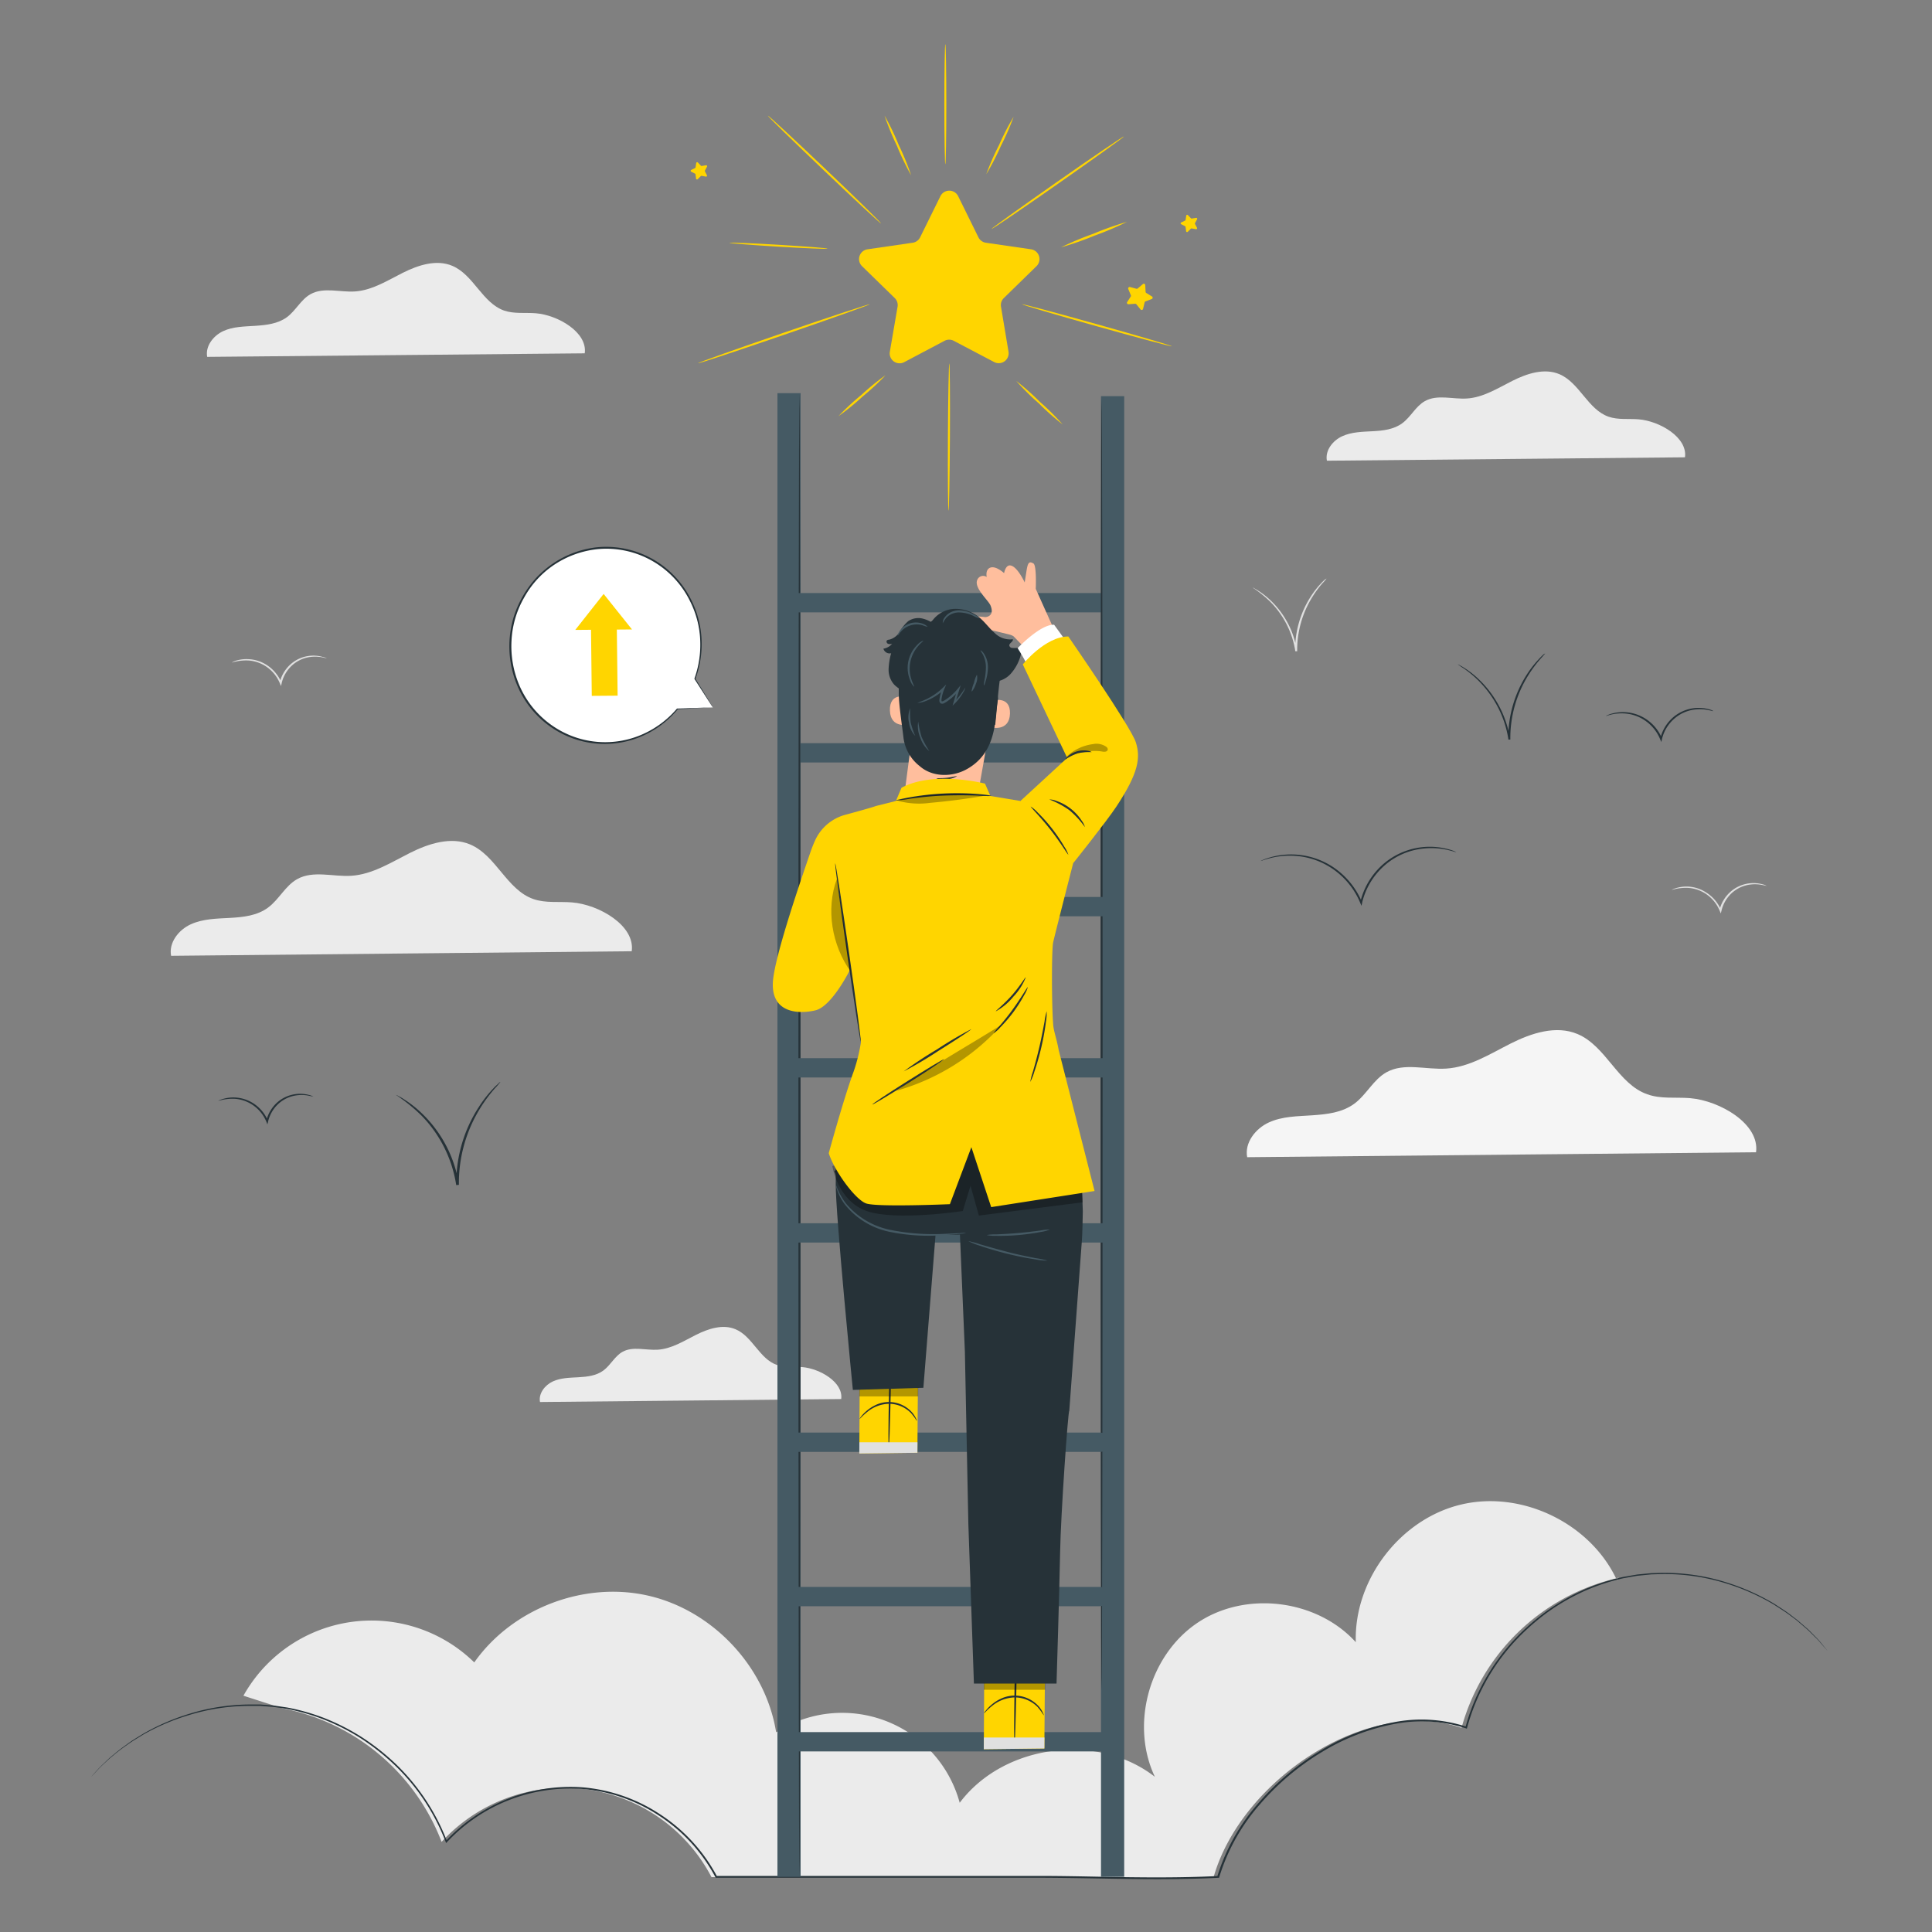 <svg xmlns="http://www.w3.org/2000/svg" viewBox="0 0 500 500"><rect x="0" y="0" width="500" height="500" fill="#808080" stroke="none"/><g id="freepik--background-complete--inject-19"><path d="M457.23,229.29s-.42-.11-1.17-.26a9.63,9.63,0,0,0-3.23-.09,8.77,8.77,0,0,0-4.31,1.89,9,9,0,0,0-3,4.85l0,0-.18.72-.28-.68a9.68,9.68,0,0,0-3.64-4.42,9.4,9.4,0,0,0-4.46-1.51,12.55,12.55,0,0,0-4.37.55,3.94,3.94,0,0,1,1.11-.48,9.21,9.21,0,0,1,3.28-.41A9.44,9.44,0,0,1,441.6,231a9.88,9.88,0,0,1,3.85,4.61l-.46,0,0-.05a9.26,9.26,0,0,1,3.23-5.08,9,9,0,0,1,7.86-1.64A3.69,3.69,0,0,1,457.23,229.29Z" style="fill:#e0e0e0"></path><path d="M84.61,170.39s-.42-.11-1.17-.26a9.63,9.63,0,0,0-3.23-.09,8.68,8.68,0,0,0-4.31,1.89,9,9,0,0,0-3,4.85l0,.05-.18.72-.28-.68a9.68,9.68,0,0,0-3.64-4.42,9.4,9.4,0,0,0-4.46-1.51,12.55,12.55,0,0,0-4.37.55A3.76,3.76,0,0,1,61,171a9.21,9.21,0,0,1,3.28-.41A9.44,9.44,0,0,1,69,172.08a9.94,9.94,0,0,1,3.85,4.61l-.46,0,0-.05a9.26,9.26,0,0,1,3.23-5.08A8.88,8.88,0,0,1,83.48,170,3.69,3.69,0,0,1,84.61,170.39Z" style="fill:#e0e0e0"></path><path d="M343.3,149.74a13.43,13.43,0,0,1-1.07,1.23,26.81,26.81,0,0,0-2.62,3.57,25.88,25.88,0,0,0-3.9,13.83v.17l-.48,0a23.24,23.24,0,0,0-6.37-12.69,31.84,31.84,0,0,0-4.66-3.77s.14,0,.39.17.6.31,1,.6a20.88,20.88,0,0,1,3.47,2.76,22.83,22.83,0,0,1,6.6,12.86l-.48,0v-.17a25.41,25.41,0,0,1,4.1-14,22.69,22.69,0,0,1,2.77-3.5c.36-.39.68-.66.88-.85A1.45,1.45,0,0,1,343.3,149.74Z" style="fill:#e0e0e0"></path><path d="M378.15,389.37C362.4,393.1,350.38,408.8,350.88,425c-10.09-11.12-28.54-13.39-41-5s-17.43,26.27-11,39.84c-14.91-11.64-39.16-8.41-50.51,6.72a31.53,31.53,0,0,0-47.51-18.25c-2.69-16.87-16.31-31.47-33-35.33s-35.29,3.28-45.12,17.25A38,38,0,0,0,63,438.85l10.11,3.26a55.43,55.43,0,0,1,41.18,34.57,43,43,0,0,1,69.85,9.12l77.85,0c19.38-.16,34.17.88,52.09,0,7.08-24.93,39.67-47.09,64.16-38.63a54.67,54.67,0,0,1,40-38.68C411.3,394.07,393.73,385.67,378.15,389.37Z" style="fill:#ebebeb"></path><path d="M418.91,408.31l-.63.14c.08.16.17.32.24.48Z" style="fill:#ebebeb"></path><path d="M217.7,362.07c.6-4.33-5.52-7.9-10.11-8.27-2.2-.17-4.47.16-6.55-.56-4.5-1.57-6.29-7.38-10.68-9.23-3.28-1.39-7.06-.15-10.24,1.45s-6.32,3.61-9.88,3.84c-3.09.2-6.45-.95-9.15.56-2,1.13-3.07,3.45-4.93,4.82s-4.19,1.62-6.44,1.75-4.59.14-6.64,1.08-3.75,3.11-3.33,5.33Z" style="fill:#ebebeb"></path><path d="M436.07,118.35c.71-5.16-6.56-9.39-12-9.83-2.61-.21-5.32.18-7.78-.68-5.35-1.86-7.49-8.77-12.71-11-3.9-1.65-8.39-.18-12.17,1.72s-7.53,4.3-11.75,4.57c-3.68.24-7.67-1.13-10.89.67-2.39,1.34-3.65,4.1-5.86,5.73s-5,1.93-7.66,2.07-5.46.18-7.9,1.3-4.46,3.69-3.95,6.33Z" style="fill:#ebebeb"></path><path d="M151.33,91.44c.75-5.43-6.91-9.9-12.67-10.37-2.75-.22-5.61.2-8.21-.7-5.64-2-7.89-9.25-13.39-11.57-4.11-1.74-8.85-.19-12.83,1.81s-7.93,4.53-12.39,4.82c-3.87.25-8.08-1.19-11.47.7-2.53,1.41-3.85,4.33-6.18,6s-5.25,2-8.07,2.19-5.76.18-8.33,1.36-4.7,3.9-4.17,6.68Z" style="fill:#ebebeb"></path><path d="M454.46,298.2c1-7.32-9.32-13.34-17.08-14-3.71-.3-7.55.27-11.06-1-7.6-2.64-10.63-12.46-18.05-15.59-5.54-2.34-11.92-.26-17.3,2.45s-10.68,6.11-16.69,6.49c-5.22.34-10.89-1.6-15.46.95-3.4,1.9-5.19,5.83-8.33,8.14s-7.07,2.74-10.88,3-7.75.25-11.22,1.84-6.34,5.25-5.62,9Z" style="fill:#f5f5f5"></path><path d="M163.49,246.18c.92-6.63-8.44-12.08-15.46-12.64-3.36-.27-6.84.24-10-.87-6.88-2.4-9.63-11.28-16.34-14.12-5-2.11-10.8-.23-15.66,2.22s-9.68,5.53-15.11,5.88c-4.73.3-9.86-1.45-14,.86-3.08,1.72-4.7,5.27-7.54,7.37s-6.4,2.48-9.85,2.67-7,.22-10.16,1.66-5.74,4.76-5.09,8.15Z" style="fill:#ebebeb"></path></g><g id="freepik--Clouds--inject-19"><path d="M473,427.27s-.5-.54-1.43-1.61c-.47-.53-1-1.22-1.79-1.94l-1.2-1.19a16.92,16.92,0,0,0-1.43-1.32l-1.65-1.42c-.57-.51-1.25-1-1.91-1.48-1.33-1.05-2.91-2-4.58-3.09a57.06,57.06,0,0,0-12.53-5.51,53.18,53.18,0,0,0-16.81-2.33l-2.35.07-2.39.24-1.21.12-1.21.21-2.45.44a54,54,0,0,0-9.88,3.24,55.9,55.9,0,0,0-9.62,5.52,59,59,0,0,0-8.78,7.84,53.83,53.83,0,0,0-12.1,22.09l-.06.23-.22-.08a37.13,37.13,0,0,0-18.72-1.1,56,56,0,0,0-18.57,7.22,66.13,66.13,0,0,0-16,13.48,51.36,51.36,0,0,0-10.57,18.9l-.05.17h-.18c-9.86.5-20,.39-30.43.19-5.19-.09-10.44-.18-15.74-.2l-16,0-67.77,0h-.15l-.07-.14a43.15,43.15,0,0,0-14.69-16,42.43,42.43,0,0,0-19.68-6.83,43.65,43.65,0,0,0-35.09,13.74l-.24.25-.12-.32A54.7,54.7,0,0,0,102,456.67a59.83,59.83,0,0,0-8.82-6.92A56.42,56.42,0,0,0,83.78,445a54.66,54.66,0,0,0-9.51-2.74l-2.35-.35-1.15-.16-1.16-.09-2.27-.18-2.24,0a53.65,53.65,0,0,0-16,2.32,57.51,57.51,0,0,0-12,5.09c-1.61,1-3.13,1.87-4.41,2.84a43,43,0,0,0-3.46,2.65c-1,.79-1.82,1.63-2.57,2.29A24.12,24.12,0,0,0,25,458.37c-.93,1-1.42,1.47-1.42,1.47s.46-.52,1.37-1.51a23.09,23.09,0,0,1,1.74-1.79c.74-.67,1.52-1.52,2.56-2.32a43.14,43.14,0,0,1,3.45-2.68c1.28-1,2.79-1.87,4.4-2.87a57.5,57.5,0,0,1,12-5.17,54,54,0,0,1,16-2.38l2.24,0,2.29.18,1.16.09,1.16.16,2.36.35a55,55,0,0,1,9.58,2.72,57.24,57.24,0,0,1,9.5,4.8,59.91,59.91,0,0,1,8.89,6.95,55.25,55.25,0,0,1,13.42,20.18l-.36-.07a44.17,44.17,0,0,1,35.45-13.92,42.88,42.88,0,0,1,19.91,6.89,43.68,43.68,0,0,1,14.87,16.18l-.23-.14,67.76,0,16,0c5.31,0,10.56.11,15.75.21,10.39.2,20.55.31,30.39-.19l-.23.19a51.83,51.83,0,0,1,10.69-19.08A66.47,66.47,0,0,1,341.86,453a56.2,56.2,0,0,1,18.73-7.26,37.43,37.43,0,0,1,18.94,1.14l-.28.15a54.25,54.25,0,0,1,12.23-22.25,59.71,59.71,0,0,1,8.85-7.87,56.08,56.08,0,0,1,9.7-5.55,55.46,55.46,0,0,1,10-3.24l2.47-.43,1.22-.21,1.22-.12,2.4-.23,2.36-.07a53.26,53.26,0,0,1,16.89,2.4,57.56,57.56,0,0,1,12.56,5.58c1.67,1.1,3.25,2.07,4.57,3.13.67.53,1.34,1,1.91,1.5l1.65,1.44a15.3,15.3,0,0,1,1.42,1.33l1.19,1.2a22.55,22.55,0,0,1,1.77,2C472.53,426.7,473,427.27,473,427.27Z" style="fill:#263238"></path></g><g id="freepik--Stars--inject-19"><path d="M248,50.83l5.22,10.6a2.58,2.58,0,0,0,1.93,1.39l11.69,1.7a2.56,2.56,0,0,1,1.41,4.36l-8.45,8.25a2.53,2.53,0,0,0-.74,2.26L261,91a2.56,2.56,0,0,1-3.71,2.7l-10.46-5.5a2.57,2.57,0,0,0-2.38,0L234,93.73a2.56,2.56,0,0,1-3.71-2.7l2-11.64a2.56,2.56,0,0,0-.74-2.26l-8.46-8.25a2.56,2.56,0,0,1,1.42-4.36l11.69-1.7a2.55,2.55,0,0,0,1.92-1.39l5.23-10.6A2.56,2.56,0,0,1,248,50.83Z" style="fill:#FFD500"></path><path d="M228,57.83c-.09.1-6.73-6.06-14.81-13.76s-14.56-14-14.46-14.13S205.5,36,213.59,43.7,228.14,57.73,228,57.83Z" style="fill:#FFD500"></path><path d="M214.18,64.35c0,.14-5.71-.09-12.72-.51s-12.7-.89-12.7-1,5.71.08,12.73.51S214.18,64.21,214.18,64.35Z" style="fill:#FFD500"></path><path d="M235.8,45.37a69.59,69.59,0,0,1-3.67-7.62,70.42,70.42,0,0,1-3.21-7.83,66.45,66.45,0,0,1,3.68,7.62A68.25,68.25,0,0,1,235.8,45.37Z" style="fill:#FFD500"></path><path d="M244.65,11.4c.14,0,.26,7,.26,15.56s-.12,15.57-.26,15.57-.26-7-.26-15.57S244.51,11.4,244.65,11.4Z" style="fill:#FFD500"></path><path d="M262.33,30.21a66.16,66.16,0,0,1-3.3,7.55,66.45,66.45,0,0,1-3.78,7.32,65.27,65.27,0,0,1,3.31-7.55A65.46,65.46,0,0,1,262.33,30.21Z" style="fill:#FFD500"></path><path d="M290.9,35.3c.08.12-7.55,5.58-17,12.2s-17.25,11.9-17.33,11.78,7.54-5.58,17-12.21S290.81,35.18,290.9,35.3Z" style="fill:#FFD500"></path><path d="M291.65,57.42A82.44,82.44,0,0,1,283.22,61,77.73,77.73,0,0,1,274.6,64,82.44,82.44,0,0,1,283,60.48,77.73,77.73,0,0,1,291.65,57.42Z" style="fill:#FFD500"></path><path d="M225.15,78.73c0,.13-9.87,3.67-22.15,7.89S180.72,94.16,180.68,94s9.87-3.67,22.15-7.9S225.11,78.59,225.15,78.73Z" style="fill:#FFD500"></path><path d="M303.32,89.63c0,.14-8.76-2.19-19.49-5.2s-19.4-5.56-19.36-5.7,8.77,2.19,19.5,5.2S303.36,89.49,303.32,89.63Z" style="fill:#FFD500"></path><path d="M217,107.7a64.65,64.65,0,0,1,5.91-5.48,60.61,60.61,0,0,1,6.26-5.1,63.23,63.23,0,0,1-5.92,5.49A63.15,63.15,0,0,1,217,107.7Z" style="fill:#FFD500"></path><path d="M245.48,132.19c-.14,0-.21-8.55-.16-19.08s.22-19.09.36-19.08.22,8.54.16,19.08S245.62,132.19,245.48,132.19Z" style="fill:#FFD500"></path><path d="M275,109.84a64.87,64.87,0,0,1-6.14-5.44A63.32,63.32,0,0,1,263,98.58a64.87,64.87,0,0,1,6.14,5.44A63.32,63.32,0,0,1,275,109.84Z" style="fill:#FFD500"></path><path d="M296.39,73.8l.09,1.72a.37.37,0,0,0,.18.3l1.46.9a.37.37,0,0,1-.06.67l-1.61.61a.36.36,0,0,0-.22.26l-.41,1.68a.37.37,0,0,1-.65.14l-1.08-1.33a.37.37,0,0,0-.32-.14l-1.72.13a.37.37,0,0,1-.34-.57l.94-1.45a.35.35,0,0,0,0-.34l-.66-1.6a.38.38,0,0,1,.44-.5l1.67.45a.39.39,0,0,0,.34-.08l1.31-1.11A.37.37,0,0,1,296.39,73.8Z" style="fill:#FFD500"></path><path d="M307.43,55.67l.79.82a.23.23,0,0,0,.21.07l1.12-.18a.25.25,0,0,1,.26.36l-.54,1a.24.24,0,0,0,0,.23l.52,1a.25.25,0,0,1-.27.35l-1.11-.2a.25.25,0,0,0-.22.06l-.8.81a.25.25,0,0,1-.42-.14l-.15-1.13a.23.23,0,0,0-.13-.18l-1-.52a.24.24,0,0,1,0-.44l1-.49a.22.22,0,0,0,.14-.18L307,55.8A.25.25,0,0,1,307.43,55.67Z" style="fill:#FFD500"></path><path d="M180.61,42.06l.78.82a.21.21,0,0,0,.21.07l1.12-.18a.25.25,0,0,1,.26.36l-.54,1a.24.24,0,0,0,0,.23l.52,1a.25.25,0,0,1-.27.35l-1.11-.2a.26.26,0,0,0-.22.07l-.8.8a.25.25,0,0,1-.42-.14L180,45.13a.26.26,0,0,0-.13-.19l-1-.51a.25.25,0,0,1,0-.44l1-.49a.25.25,0,0,0,.14-.19l.17-1.12A.25.25,0,0,1,180.61,42.06Z" style="fill:#FFD500"></path></g><g id="freepik--Birds--inject-19"><path d="M81.11,283.83s-.42-.11-1.18-.26a9.33,9.33,0,0,0-3.22-.09,8.71,8.71,0,0,0-4.32,1.89,9.07,9.07,0,0,0-3,4.84v.06l-.19.71-.27-.68a9.67,9.67,0,0,0-3.65-4.41,9.5,9.5,0,0,0-4.46-1.52,12.44,12.44,0,0,0-4.37.56,3.94,3.94,0,0,1,1.11-.48,9.44,9.44,0,0,1,3.28-.42,9.65,9.65,0,0,1,4.68,1.48,10,10,0,0,1,3.86,4.61l-.46,0v-.06A9.3,9.3,0,0,1,72.11,285,9,9,0,0,1,80,283.38,3.66,3.66,0,0,1,81.11,283.83Z" style="fill:#263238"></path><path d="M129.51,280a18.76,18.76,0,0,1-1.51,1.75,38.11,38.11,0,0,0-3.72,5.05,36.73,36.73,0,0,0-5.52,19.59v.25l-.69.06a32.9,32.9,0,0,0-9-18,45.21,45.21,0,0,0-6.59-5.34,1.75,1.75,0,0,1,.54.25,14.6,14.6,0,0,1,1.48.85,28.79,28.79,0,0,1,4.91,3.9,32.3,32.3,0,0,1,9.36,18.23l-.68.05v-.25a36,36,0,0,1,5.8-19.86,32.17,32.17,0,0,1,3.93-5c.51-.55,1-.92,1.24-1.19S129.5,280,129.51,280Z" style="fill:#263238"></path><path d="M376.88,220.56c0,.05-.84-.29-2.39-.63a19,19,0,0,0-6.65-.26,18,18,0,0,0-9,3.87,18.6,18.6,0,0,0-6.32,10.05l0,.11-.19.72-.27-.68a19.94,19.94,0,0,0-7.58-9.15,19.29,19.29,0,0,0-9.25-3.09,20.54,20.54,0,0,0-6.61.61c-1.53.4-2.33.75-2.35.71a2.74,2.74,0,0,1,.57-.28,14.47,14.47,0,0,1,1.73-.61,19.72,19.72,0,0,1,16.15,2.28,20.31,20.31,0,0,1,7.79,9.34l-.46,0,0-.11a18.89,18.89,0,0,1,6.51-10.29,18.41,18.41,0,0,1,16-3.44,12.86,12.86,0,0,1,1.75.55A5.3,5.3,0,0,1,376.88,220.56Z" style="fill:#263238"></path><path d="M443.39,184.06s-.47-.13-1.32-.3a10.39,10.39,0,0,0-3.64-.11,9.73,9.73,0,0,0-4.87,2.13,10.07,10.07,0,0,0-3.44,5.47l0,.06-.18.72-.28-.68a10.86,10.86,0,0,0-4.12-5,10.54,10.54,0,0,0-5-1.7,11.6,11.6,0,0,0-3.62.29c-.84.21-1.29.39-1.3.35a1.17,1.17,0,0,1,.31-.17,7,7,0,0,1,.94-.36,10.86,10.86,0,0,1,8.95,1.22,11.12,11.12,0,0,1,4.33,5.18l-.46,0,0-.06a10.43,10.43,0,0,1,3.62-5.71,10.14,10.14,0,0,1,8.85-1.86,6.81,6.81,0,0,1,1,.33A1,1,0,0,1,443.39,184.06Z" style="fill:#263238"></path><path d="M399.9,169.12s-.45.52-1.28,1.45a32.75,32.75,0,0,0-3.12,4.22,30.72,30.72,0,0,0-4.63,16.4v.21l-.49,0a26.88,26.88,0,0,0-3-8.89,27.6,27.6,0,0,0-4.56-6.16,26.92,26.92,0,0,0-4-3.36,18.34,18.34,0,0,1-1.57-1.09,2.52,2.52,0,0,1,.44.21c.28.17.72.38,1.23.72a24.16,24.16,0,0,1,4.1,3.27,27.2,27.2,0,0,1,7.8,15.23l-.48,0v-.21a30.33,30.33,0,0,1,4.83-16.6,27.52,27.52,0,0,1,3.28-4.15c.42-.47.79-.78,1-1A2.26,2.26,0,0,1,399.9,169.12Z" style="fill:#263238"></path></g><g id="freepik--Character--inject-19"><path d="M204.31,197.33H288c3.22,0,3.22-5,0-5H204.31c-3.22,0-3.23,5,0,5Z" style="fill:#455a64"></path><rect x="201.2" y="101.75" width="6" height="383.98" style="fill:#455a64"></rect><path d="M206.89,485.73c-.14,0-.26-85.91-.26-191.86s.12-191.87.26-191.87.26,85.89.26,191.87S207,485.73,206.89,485.73Z" style="fill:#263238"></path><path d="M204.31,158.48H288c3.22,0,3.22-5,0-5H204.31c-3.22,0-3.23,5,0,5Z" style="fill:#455a64"></path><rect x="284.94" y="102.53" width="6" height="383.19" style="fill:#455a64"></rect><path d="M285.09,437.45c-.15,0-.26-74.83-.26-167.12s.11-167.14.26-167.14.26,74.82.26,167.14S285.23,437.45,285.09,437.45Z" style="fill:#263238"></path><path d="M204.2,453.26h83.74c3.21,0,3.22-5,0-5H204.2c-3.21,0-3.22,5,0,5Z" style="fill:#455a64"></path><path d="M206,375.75h78.67c3.22,0,3.22-5,0-5H206c-3.22,0-3.23,5,0,5Z" style="fill:#455a64"></path><path d="M204.2,321.58h83.74c3.21,0,3.22-5,0-5H204.2c-3.21,0-3.22,5,0,5Z" style="fill:#455a64"></path><path d="M204.2,278.85h83.74c3.21,0,3.22-5,0-5H204.2c-3.21,0-3.22,5,0,5Z" style="fill:#455a64"></path><path d="M204.2,237.13h83.74c3.21,0,3.22-5,0-5H204.2c-3.21,0-3.22,5,0,5Z" style="fill:#455a64"></path><path d="M205,415.69h79.59c3.22,0,3.22-5,0-5H205c-3.22,0-3.22,5,0,5Z" style="fill:#455a64"></path><path d="M273.13,163.7l-5.08-11.31s.27-6-.59-6.56c-1.18-.7-1.47-.12-1.8,1.9l-.47,3s-1.94-4.23-3.75-4.4c-1.23-.12-1.58,2-1.58,2s-2.05-1.91-3.5-1.45-1,2.44-1,2.44a1.64,1.64,0,0,0-2.46.79c-.85,2.07,2.88,5.21,3.45,6.6,1.19,2.9-1.34,3-1.34,3s-6.49-.83-6.16.84,2.5,1.66,4.17,1.83c1.38.14,6.6,1.44,8.29,1.86a3.43,3.43,0,0,1,1,.44l3.88,4Z" style="fill:#ffbe9d"></path><polygon points="270.5 423.46 270.28 452.5 254.61 452.69 254.77 423.6 270.5 423.46" style="fill:#FFD500"></polygon><path d="M262.55,451.5c-.14,0-.11-6.36,0-14.2s.4-14.19.53-14.19.11,6.36-.05,14.2S262.68,451.5,262.55,451.5Z" style="fill:#263238"></path><path d="M254.66,443.4a2.05,2.05,0,0,1,.41-.63,10,10,0,0,1,1.41-1.48,10.52,10.52,0,0,1,2.55-1.67,8.36,8.36,0,0,1,9.74,1.92,7.07,7.07,0,0,1,1.13,1.72,2.06,2.06,0,0,1,.24.71,16.92,16.92,0,0,0-1.62-2.2,8.35,8.35,0,0,0-5.84-2.48,9.59,9.59,0,0,0-6,2.26C255.37,442.6,254.73,443.45,254.66,443.4Z" style="fill:#263238"></path><polygon points="254.62 434.11 254.6 437.31 270.5 437.31 270.5 434.11 254.62 434.11" style="opacity:0.3"></polygon><polygon points="254.61 452.69 254.63 449.66 270.3 449.67 270.28 452.5 254.61 452.69" style="fill:#e0e0e0"></polygon><polygon points="237.63 348.11 237.42 375.97 222.39 376.16 222.54 348.24 237.63 348.11" style="fill:#FFD500"></polygon><path d="M230,375c-.12,0-.1-6.1.05-13.62s.38-13.62.5-13.62.11,6.1-.05,13.63S230.13,375,230,375Z" style="fill:#263238"></path><path d="M222.44,367.23s.11-.23.39-.6a9.87,9.87,0,0,1,1.36-1.42,10.11,10.11,0,0,1,2.44-1.6,8,8,0,0,1,9.35,1.85,6.84,6.84,0,0,1,1.08,1.64,1.81,1.81,0,0,1,.23.69,14.25,14.25,0,0,0-1.55-2.11,8,8,0,0,0-5.61-2.38,9.15,9.15,0,0,0-5.74,2.16C223.12,366.47,222.5,367.29,222.44,367.23Z" style="fill:#263238"></path><polygon points="222.39 358.32 222.38 361.39 237.63 361.39 237.63 358.32 222.39 358.32" style="opacity:0.3"></polygon><polygon points="222.39 376.16 222.4 373.25 237.44 373.25 237.42 375.97 222.39 376.16" style="fill:#e0e0e0"></polygon><path d="M240.5,161.32l.4-.1a7.48,7.48,0,0,1,6.11-3.65,9.71,9.71,0,0,1,6.79,2.53c1.29,1.15,2.31,2.57,3.6,3.7a5.69,5.69,0,0,0,4.71,1.64c.2.63-1,1-.9,1.65a.79.79,0,0,0,.67.59,9.09,9.09,0,0,0,1.38,0,1.1,1.1,0,0,1,1.1.67,1.28,1.28,0,0,1-.06.67,11.91,11.91,0,0,1-2.73,5.36,6.27,6.27,0,0,1-5.48,2,10,10,0,0,1-4.18-2.36l-7.2-5.77a16.34,16.34,0,0,1-3.06-2.93A5.47,5.47,0,0,1,240.5,161.32Z" style="fill:#263238"></path><path d="M242,161.72a7.89,7.89,0,0,0-3.35-1.66,4.7,4.7,0,0,0-3.6.69,10.6,10.6,0,0,0-2.2,2.72,4.38,4.38,0,0,1-2.72,2.07,1,1,0,0,0-.57.18c-.27.25-.08.74.25.89a1.7,1.7,0,0,0,1.07,0,3.77,3.77,0,0,1-2.25,1.27,1.65,1.65,0,0,0,2,1.17,17.19,17.19,0,0,0-.66,4.14,5.76,5.76,0,0,0,1.35,3.88c1,1.13,2.75,1.76,3.21,3.24" style="fill:#263238"></path><path d="M252.09,211.14l-18.72-.24,2.09-16s-1.28-.28-1.36-7.22-.41-18.75-.41-18.75h0A24.1,24.1,0,0,1,257.91,172l1,.79Z" style="fill:#ffbe9d"></path><path d="M256.77,181.36c.12-.06,4.76-1.42,4.61,3.33s-4.88,3.62-4.88,3.48S256.77,181.36,256.77,181.36Z" style="fill:#ffbe9d"></path><path d="M234.5,180.36c-.12-.05-4.35-1.19-4.19,3.56s4.88,3.62,4.88,3.48S234.5,180.36,234.5,180.36Z" style="fill:#ffbe9d"></path><path d="M258.3,180.83c-.7,4-.56,6.06-1.22,8.72-1,4.21-3.12,7.43-6.91,9.53s-8.9,2.06-12.14-.8a11.06,11.06,0,0,1-4.19-7.21c-.34-3-1.22-8.6-1.24-11.6,0-5.42.15-10.28.15-10.28l15.46-2.81,8.8,5.24Z" style="fill:#263238"></path><path d="M242.35,201.48a6.87,6.87,0,0,0,5.3-.59c0-.12-1.18.24-2.64.4S242.37,201.35,242.35,201.48Z" style="fill:#263238"></path><path d="M257.56,187.59c.45-4.08.74-8.74,1.38-13a27.69,27.69,0,0,0,.67-5.56c-.14-1.63-.59-1.13-1.31-2.61-.9-1.84-4.33-3.07-6.34-3.47s-2.26-2.15-3.8-.8a5,5,0,0,0-9.16,2.12,3.49,3.49,0,0,0-5.75,3.5A3.42,3.42,0,0,0,231,173c.72,1.1,2,1.71,2.8,2.76A4,4,0,0,1,234,180" style="fill:#263238"></path><path d="M237.63,186.74a7.5,7.5,0,0,0,.54,4.17,7.57,7.57,0,0,0,2.35,3.49,27.23,27.23,0,0,1-2-3.64A26.86,26.86,0,0,1,237.63,186.74Z" style="fill:#455a64"></path><path d="M235.55,183.28a6.16,6.16,0,0,0-.3,3.76,6.09,6.09,0,0,0,1.61,3.41,20.44,20.44,0,0,1-1.18-3.49A22.28,22.28,0,0,1,235.55,183.28Z" style="fill:#455a64"></path><path d="M255,166.86a10.66,10.66,0,0,0-4.82-4.32,6.22,6.22,0,0,0-6.22.78" style="fill:#263238"></path><path d="M254.64,177.37c-.08,0,0-.55.15-1.4a17.53,17.53,0,0,0,.36-3.29,7.26,7.26,0,0,0-.71-3.15c-.37-.74-.74-1.13-.68-1.19s.53.24,1,1a6.34,6.34,0,0,1,.92,3.34,11.79,11.79,0,0,1-.53,3.38C254.92,176.9,254.71,177.39,254.64,177.37Z" style="fill:#455a64"></path><path d="M251.44,178.94a8.19,8.19,0,0,1,.62-2.19,8,8,0,0,1,.76-2.15,3.69,3.69,0,0,1-.24,2.32C252.19,178.15,251.57,179,251.44,178.94Z" style="fill:#455a64"></path><path d="M236.59,177.72a3.87,3.87,0,0,1-1.06-1.69,8.41,8.41,0,0,1-.47-4.82,8.52,8.52,0,0,1,2.28-4.27,4,4,0,0,1,1.64-1.16c.05.08-.58.51-1.35,1.42a8.9,8.9,0,0,0-1.74,8.69C236.26,177,236.67,177.68,236.59,177.72Z" style="fill:#455a64"></path><path d="M253.5,160.06a6.88,6.88,0,0,1-1.53-.64,8.88,8.88,0,0,0-3.73-.92,4.49,4.49,0,0,0-3.38,1.43,10.27,10.27,0,0,0-.87,1.35,2.18,2.18,0,0,1,.57-1.6,4.21,4.21,0,0,1,1.44-1.21,5.05,5.05,0,0,1,2.23-.52,7.89,7.89,0,0,1,3.92,1.12A4.33,4.33,0,0,1,253.5,160.06Z" style="fill:#455a64"></path><path d="M232.35,164.46c-.06,0,.05-.55.55-1.26a5.11,5.11,0,0,1,6-1.75c.79.33,1.17.72,1.13.77a10.2,10.2,0,0,1-1.26-.4,5.43,5.43,0,0,0-5.6,1.63C232.66,164,232.43,164.5,232.35,164.46Z" style="fill:#455a64"></path><path d="M237.45,181.91c0-.07.76-.27,2-.83A16.17,16.17,0,0,0,244,178l.89-.87-.49,1.15a11,11,0,0,0-.67,2.26c-.07.39-.13.88,0,.95s.53-.1.89-.35a14.07,14.07,0,0,0,3.18-2.81l.82-1-.37,1.22-1.05,3.4-.36-.21a20.61,20.61,0,0,0,3-3.82,4,4,0,0,1-.53,1.23,13,13,0,0,1-2.2,2.9l-.58.58.23-.8c.29-1,.61-2.19,1-3.42l.45.24a14.3,14.3,0,0,1-3.29,3,6.62,6.62,0,0,1-.61.35.89.89,0,0,1-.9,0,.93.93,0,0,1-.3-.82c0-.25.06-.44.09-.66a10.67,10.67,0,0,1,.74-2.36l.41.28a14.63,14.63,0,0,1-4.81,3A6.37,6.37,0,0,1,237.45,181.91Z" style="fill:#455a64"></path><path d="M246.5,163.6a2.46,2.46,0,0,0-1.5-1.15,4.29,4.29,0,0,0-1.92,0,6.91,6.91,0,0,0-4,2.34c-.23.27-.44.7-.19,1a.81.81,0,0,0,.53.18,29.73,29.73,0,0,0,7-.25" style="fill:#263238"></path><path d="M215.93,303.05c.31.56,4.1,13.24,12.46,15.39s34.41.72,35.12,0,8.37-4.94,12.07-13.7-22.87-24.05-22.87-24.05Z" style="fill:#263238"></path><path d="M280,306.48l.23,7.07c0,1.09-.13,6.57-.25,7.65l-3.25,43.91c-.32-.13-2.21,27-2.37,36.52-.16,9.16-.93,34.08-.93,34.08H252.05l-1.44-41.26-.9-44.66-1.32-31.25Z" style="fill:#263238"></path><path d="M215.93,296.06s.47.7.36,10.42c-.08,7.43,4.43,53.23,4.43,53.23l18.25-.55,3.65-45.87Z" style="fill:#263238"></path><path d="M250.07,319.09a9.14,9.14,0,0,1-1.53.21c-1,.11-2.42.24-4.2.35a50.46,50.46,0,0,1-13.89-.81,19.94,19.94,0,0,1-11.79-7.12,13.58,13.58,0,0,1-2-3.73,9.24,9.24,0,0,1-.31-1.11c-.06-.26-.08-.4-.06-.4a17.49,17.49,0,0,0,2.66,5,20.2,20.2,0,0,0,11.61,6.84,56,56,0,0,0,13.76,1l4.21-.19A8.27,8.27,0,0,1,250.07,319.09Z" style="fill:#455a64"></path><path d="M271.71,318.21a10.27,10.27,0,0,1-2.34.62,56.57,56.57,0,0,1-11.62,1,10.68,10.68,0,0,1-2.41-.2,12.31,12.31,0,0,1,2.41-.17c1.48-.06,3.53-.16,5.79-.36s4.3-.45,5.77-.66A12.11,12.11,0,0,1,271.71,318.21Z" style="fill:#455a64"></path><path d="M271.09,326.25a15.88,15.88,0,0,1-3.09-.31c-1.89-.28-4.49-.77-7.33-1.47s-5.37-1.48-7.18-2.11a16.36,16.36,0,0,1-2.88-1.16,21.4,21.4,0,0,1,3,.81c1.83.54,4.37,1.26,7.19,2s5.41,1.23,7.28,1.61A20.3,20.3,0,0,1,271.09,326.25Z" style="fill:#455a64"></path><path d="M266,172.42a44.39,44.39,0,0,0-2.64-4.67s5.9-6.25,9.45-6.06l3.37,4.66Z" style="fill:#fff"></path><path d="M293.94,192.07c-1.29-4-17.46-27.35-17.46-27.35-6,0-11.78,7.23-11.78,7.23l11.49,24.2-12.08,11.12,13.64,16.11s8.61-10.77,11.19-14.67C294.69,200,295.22,196.09,293.94,192.07Z" style="fill:#FFD500"></path><path d="M215.41,301.76s1.35,9,8.87,11.65,24.89,0,24.89,0l2-6.55,2.16,7.73,26.87-3.44-.38-6.14-28.48-11.83Z" style="opacity:0.3"></path><path d="M274,271.81c-.57-3.18-1.3-4.79-1.44-6.71-.43-5.73-.4-19.47,0-21.23.51-2.31,5.18-20.49,5.18-20.49l-1.59-14.08L256.31,206l-1.39-3.2s-13.24-3.43-21.61,1.07h0l-1.45,3.42-5.17,1.3c-.78.31-4.83,1.44-7.9,2.27a12,12,0,0,0-7.78,6.5,34.32,34.32,0,0,0-1.39,3.53c-1.37,4.06-9.25,26.5-9.6,33.34-.41,8,6.67,8.27,11,7.25s9.07-10.7,9.07-10.7l2.72,18.94a43.09,43.09,0,0,1-1.89,7.6c-2.64,7.2-6.44,21.13-6.44,21.13,1.48,4.64,6.86,12,9.68,13s21.67.19,21.67.19l5.56-14.75,5.13,15.51,26.75-4.17Z" style="fill:#FFD500"></path><path d="M251.36,266.35c.07.12-3.78,2.67-8.6,5.68a103.06,103.06,0,0,1-8.88,5.25,102.19,102.19,0,0,1,8.6-5.69A101.26,101.26,0,0,1,251.36,266.35Z" style="fill:#263238"></path><path d="M244.32,274.13c.07.12-4,2.84-9.15,6.08s-9.34,5.76-9.42,5.64,4-2.84,9.15-6.08S244.24,274,244.32,274.13Z" style="fill:#263238"></path><path d="M265.47,252.93a15.54,15.54,0,0,1-3.21,5,15.27,15.27,0,0,1-4.54,3.8c-.1-.12,2-1.71,4.15-4.14S265.33,252.85,265.47,252.93Z" style="fill:#263238"></path><path d="M266,255.46a8,8,0,0,1-.9,2,39,39,0,0,1-2.84,4.47,37.63,37.63,0,0,1-3.44,4,7.41,7.41,0,0,1-1.65,1.45c-.11-.11,2.24-2.49,4.67-5.8S265.87,255.38,266,255.46Z" style="fill:#263238"></path><path d="M266.63,280a16.39,16.39,0,0,1,.69-2.67c.47-1.63,1.09-3.89,1.68-6.42s1-4.82,1.32-6.5a18.16,18.16,0,0,1,.55-2.7,12.32,12.32,0,0,1-.19,2.76A62.84,62.84,0,0,1,269.5,271a64.78,64.78,0,0,1-1.83,6.41A13.38,13.38,0,0,1,266.63,280Z" style="fill:#263238"></path><path d="M276.48,221.17c-.14.08-1.92-3-4.61-6.43s-5.23-5.92-5.12-6a8.55,8.55,0,0,1,1.78,1.51,41.2,41.2,0,0,1,3.75,4.2,42.49,42.49,0,0,1,3.16,4.66A8.75,8.75,0,0,1,276.48,221.17Z" style="fill:#263238"></path><path d="M280.77,214.05a23.3,23.3,0,0,0-4-4.36,23,23,0,0,0-5.2-2.78,4.33,4.33,0,0,1,1.75.34,12.75,12.75,0,0,1,6.66,5.2A4.49,4.49,0,0,1,280.77,214.05Z" style="fill:#263238"></path><path d="M222.78,269.68c-.14,0-1.75-10.33-3.58-23.11s-3.21-23.17-3.06-23.19,1.74,10.33,3.58,23.11S222.92,269.65,222.78,269.68Z" style="fill:#263238"></path><path d="M256.59,206a35.55,35.55,0,0,1-3.65-.1c-2.26-.09-5.37-.13-8.81,0s-6.53.52-8.76.83a34.24,34.24,0,0,1-3.63.47,4.5,4.5,0,0,1,.95-.29c.61-.15,1.51-.34,2.62-.54a68.88,68.88,0,0,1,8.8-1,70.93,70.93,0,0,1,8.85.11c1.13.09,2,.19,2.67.28A3.88,3.88,0,0,1,256.59,206Z" style="fill:#263238"></path><g style="opacity:0.3"><path d="M220.16,251.46c-1.06-8-2.52-16-3.58-24C213.69,235.33,215.28,244.62,220.16,251.46Z"></path></g><g style="opacity:0.3"><path d="M276,195.84a12.22,12.22,0,0,1,6.84-3.26,4.4,4.4,0,0,1,3.5.72.85.85,0,0,1,.35.7.66.66,0,0,1-.56.51,2,2,0,0,1-.81,0c-3.07-.55-6.4.35-9.31,1.47"></path></g><g style="opacity:0.3"><path d="M232.87,207.37a20.85,20.85,0,0,0,7.88.4q7-.61,13.94-1.82a58.94,58.94,0,0,0-22.29,1.25"></path></g><g style="opacity:0.3"><path d="M232,282.28a57.45,57.45,0,0,0,27.38-17.18C251,270.39,240.15,276.46,232,282.28Z"></path></g><path d="M282.48,194.65a14.83,14.83,0,0,0-3.56.28,14.48,14.48,0,0,0-3.19,1.62c-.05,0,.17-.41.69-.86a6.15,6.15,0,0,1,2.35-1.26,6.31,6.31,0,0,1,2.67-.16C282.12,194.39,282.5,194.59,282.48,194.65Z" style="fill:#263238"></path></g><g id="freepik--speech-bubble--inject-19"><path d="M184.49,183.08l-9.21.42A24.8,24.8,0,0,1,164,191.13a24.34,24.34,0,0,1-30.89-16.32A25.68,25.68,0,0,1,149.36,143a24.32,24.32,0,0,1,30.88,16.33,25.77,25.77,0,0,1-.43,16.35h0Z" style="fill:#fff"></path><path d="M184.49,183.08l-.33-.49-.92-1.43-3.52-5.46h.18a.11.11,0,0,1-.16,0,.12.12,0,0,1,0-.14A26.06,26.06,0,0,0,181,163.29a24.78,24.78,0,0,0-2.38-7.63,24.29,24.29,0,0,0-13.79-12.31,24,24,0,0,0-10.55-1.19A24.9,24.9,0,0,0,143.67,146a24.29,24.29,0,0,0-8,8.61,24.79,24.79,0,0,0-3.29,11.2,25.77,25.77,0,0,0,1.8,11,24.36,24.36,0,0,0,14.27,13.84,24,24,0,0,0,16.63-.12,24.83,24.83,0,0,0,10.13-7.16.15.15,0,0,1,.09,0l6.81-.23,1.78-.06h.62l-.57,0-1.74.11-6.89.39.08,0a24.86,24.86,0,0,1-10.19,7.32,24.21,24.21,0,0,1-16.9.21,24.75,24.75,0,0,1-14.58-14.06,26.17,26.17,0,0,1-1.86-11.24,27.61,27.61,0,0,1,1-5.86,27.19,27.19,0,0,1,6-10.5,26.26,26.26,0,0,1,4.6-3.85,25.27,25.27,0,0,1,10.79-3.94,24.49,24.49,0,0,1,19.34,6.46,25,25,0,0,1,5.41,7.36,25.33,25.33,0,0,1,2.36,7.76,26,26,0,0,1-1.38,12.45l-.2-.1h0a.11.11,0,0,1,.16,0l0,0c1.5,2.44,2.65,4.32,3.45,5.61l.86,1.42C184.41,182.93,184.49,183.08,184.49,183.08Z" style="fill:#263238"></path><polygon points="148.88 163.02 156.22 153.71 163.56 162.9 148.88 163.02" style="fill:#FFD500"></polygon><polygon points="159.84 180.04 153.15 180.09 152.94 161.51 159.62 161.46 159.84 180.04" style="fill:#FFD500"></polygon></g></svg>